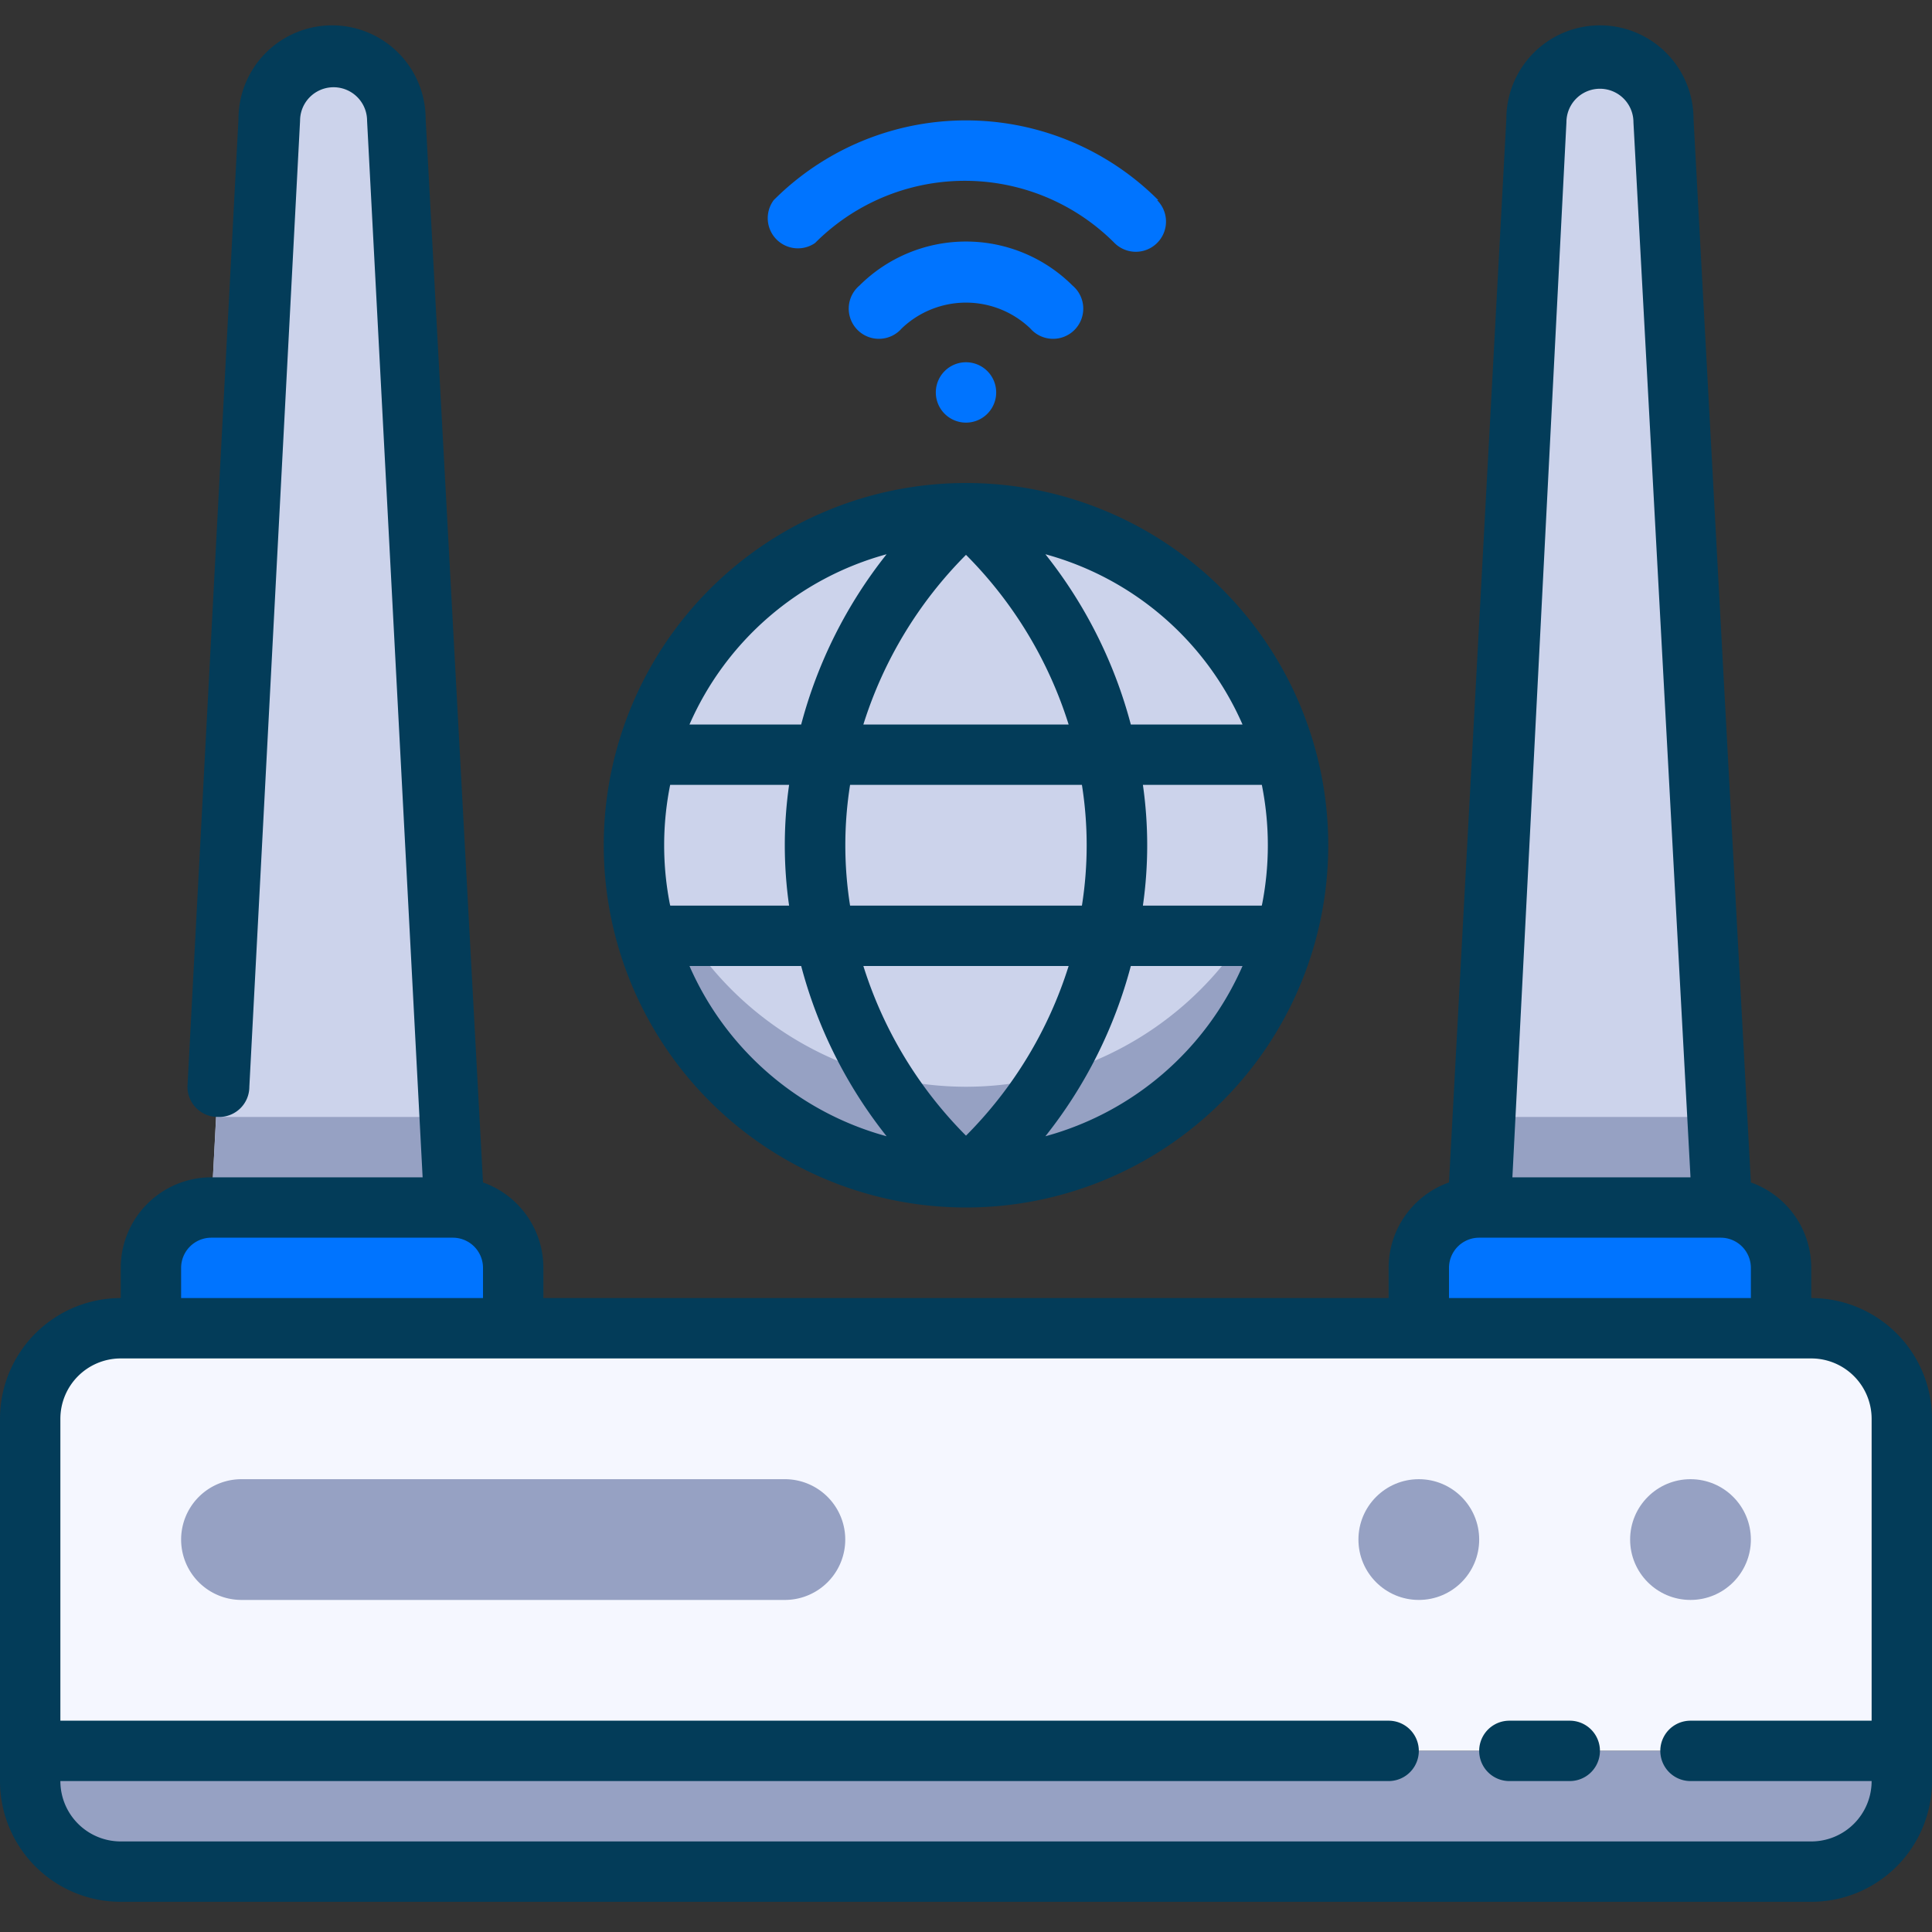 <svg xmlns="http://www.w3.org/2000/svg" viewBox="0 0 64 64"><rect x="0" y="0" width="64" height="64" fill="#333333" stroke="none"/><defs><style>.cls-1{fill:#f5f7ff;}.cls-2{fill:#96a1c3;}.cls-3{fill:#0074ff;}.cls-4{fill:#ccd3eb;}.cls-5{fill:#033c59;}</style></defs><title>5. Router</title><g id="_5._Router" data-name="5. Router"><path class="cls-1" d="M4,44H60a3,3,0,0,1,3,3V58a0,0,0,0,1,0,0H1a0,0,0,0,1,0,0V47A3,3,0,0,1,4,44Z"></path><path class="cls-2" d="M1,58H63a0,0,0,0,1,0,0v1a3,3,0,0,1-3,3H4a3,3,0,0,1-3-3V58A0,0,0,0,1,1,58Z"></path><circle class="cls-2" cx="56" cy="51" r="2"></circle><circle class="cls-2" cx="47" cy="51" r="2"></circle><path class="cls-2" d="M26,53H8a2,2,0,0,1,0-4H26a2,2,0,0,1,0,4Z"></path><path class="cls-3" d="M7,40h8a2,2,0,0,1,2,2v2a0,0,0,0,1,0,0H5a0,0,0,0,1,0,0V42A2,2,0,0,1,7,40Z"></path><path class="cls-4" d="M15,40H7L8.89,4a2.11,2.11,0,0,1,4.22,0Z"></path><polygon class="cls-2" points="7.16 37 7 40 15 40 14.84 37 7.16 37"></polygon><path class="cls-3" d="M49,40h8a2,2,0,0,1,2,2v2a0,0,0,0,1,0,0H47a0,0,0,0,1,0,0V42A2,2,0,0,1,49,40Z"></path><path class="cls-4" d="M57,40H49L50.89,4a2.11,2.11,0,0,1,4.22,0Z"></path><polygon class="cls-2" points="49.16 37 49 40 57 40 56.84 37 49.16 37"></polygon><circle class="cls-4" cx="32" cy="28" r="11"></circle><path class="cls-2" d="M32,36a11,11,0,0,1-10.89-9.5,11,11,0,1,0,21.78,0A11,11,0,0,1,32,36Z"></path><path class="cls-5" d="M60,43V42a3,3,0,0,0-2-2.83L56.1,3.94a3.1,3.1,0,0,0-6.2,0L48,39.17A3,3,0,0,0,46,42v1H18V42a3,3,0,0,0-2-2.83L14.1,3.94a3.1,3.1,0,0,0-6.2,0L6.21,36a1,1,0,0,0,1,1,1,1,0,0,0,1.05-1l1.68-32a1.11,1.11,0,0,1,2.22,0L14,39H7a3,3,0,0,0-3,3v1a4,4,0,0,0-4,4V59a4,4,0,0,0,4,4H60a4,4,0,0,0,4-4V47A4,4,0,0,0,60,43ZM51.89,4.05a1.11,1.11,0,0,1,2.22,0L56,39h-5.9ZM48,42a1,1,0,0,1,1-1h8a1,1,0,0,1,1,1v1H48ZM6,42a1,1,0,0,1,1-1h8a1,1,0,0,1,1,1v1H6ZM60,61H4a2,2,0,0,1-2-2H46a1,1,0,0,0,0-2H2V47a2,2,0,0,1,2-2H60a2,2,0,0,1,2,2V57H56a1,1,0,0,0,0,2h6A2,2,0,0,1,60,61Z"></path><path class="cls-5" d="M52,57H50a1,1,0,0,0,0,2h2a1,1,0,0,0,0-2Z"></path><path class="cls-5" d="M32,40A12,12,0,1,0,20,28,12,12,0,0,0,32,40Zm-9.16-8h3.7a15.38,15.38,0,0,0,2.83,5.64A10,10,0,0,1,22.84,32ZM35.4,24H28.6A13.81,13.81,0,0,1,32,18.38,13.81,13.81,0,0,1,35.4,24Zm.44,2a12.78,12.78,0,0,1,0,4H28.16a12.78,12.78,0,0,1,0-4Zm6,4H37.86a14.11,14.11,0,0,0,0-4H41.8A10.16,10.16,0,0,1,41.8,30ZM28.6,32h6.8A13.81,13.81,0,0,1,32,37.62,13.81,13.81,0,0,1,28.6,32Zm-2.46-2H22.2a10.16,10.16,0,0,1,0-4h3.94A14.11,14.11,0,0,0,26.14,30Zm8.49,7.64A15.38,15.38,0,0,0,37.46,32h3.7A10,10,0,0,1,34.63,37.64ZM41.16,24h-3.7a15.38,15.38,0,0,0-2.83-5.64A10,10,0,0,1,41.16,24ZM29.37,18.36A15.38,15.38,0,0,0,26.54,24h-3.7A10,10,0,0,1,29.37,18.36Z"></path><path class="cls-3" d="M32,12a1,1,0,1,0,1,1A1,1,0,0,0,32,12Z"></path><path class="cls-3" d="M28.47,9.46a1,1,0,1,0,1.4,1.42,3.08,3.08,0,0,1,4.26,0,1,1,0,1,0,1.4-1.42A5,5,0,0,0,28.47,9.46Z"></path><path class="cls-3" d="M38.37,6.63a9,9,0,0,0-12.74,0A1,1,0,0,0,27,8.05a7,7,0,0,1,9.92,0,1,1,0,0,0,1.41-1.42Z"></path></g></svg>